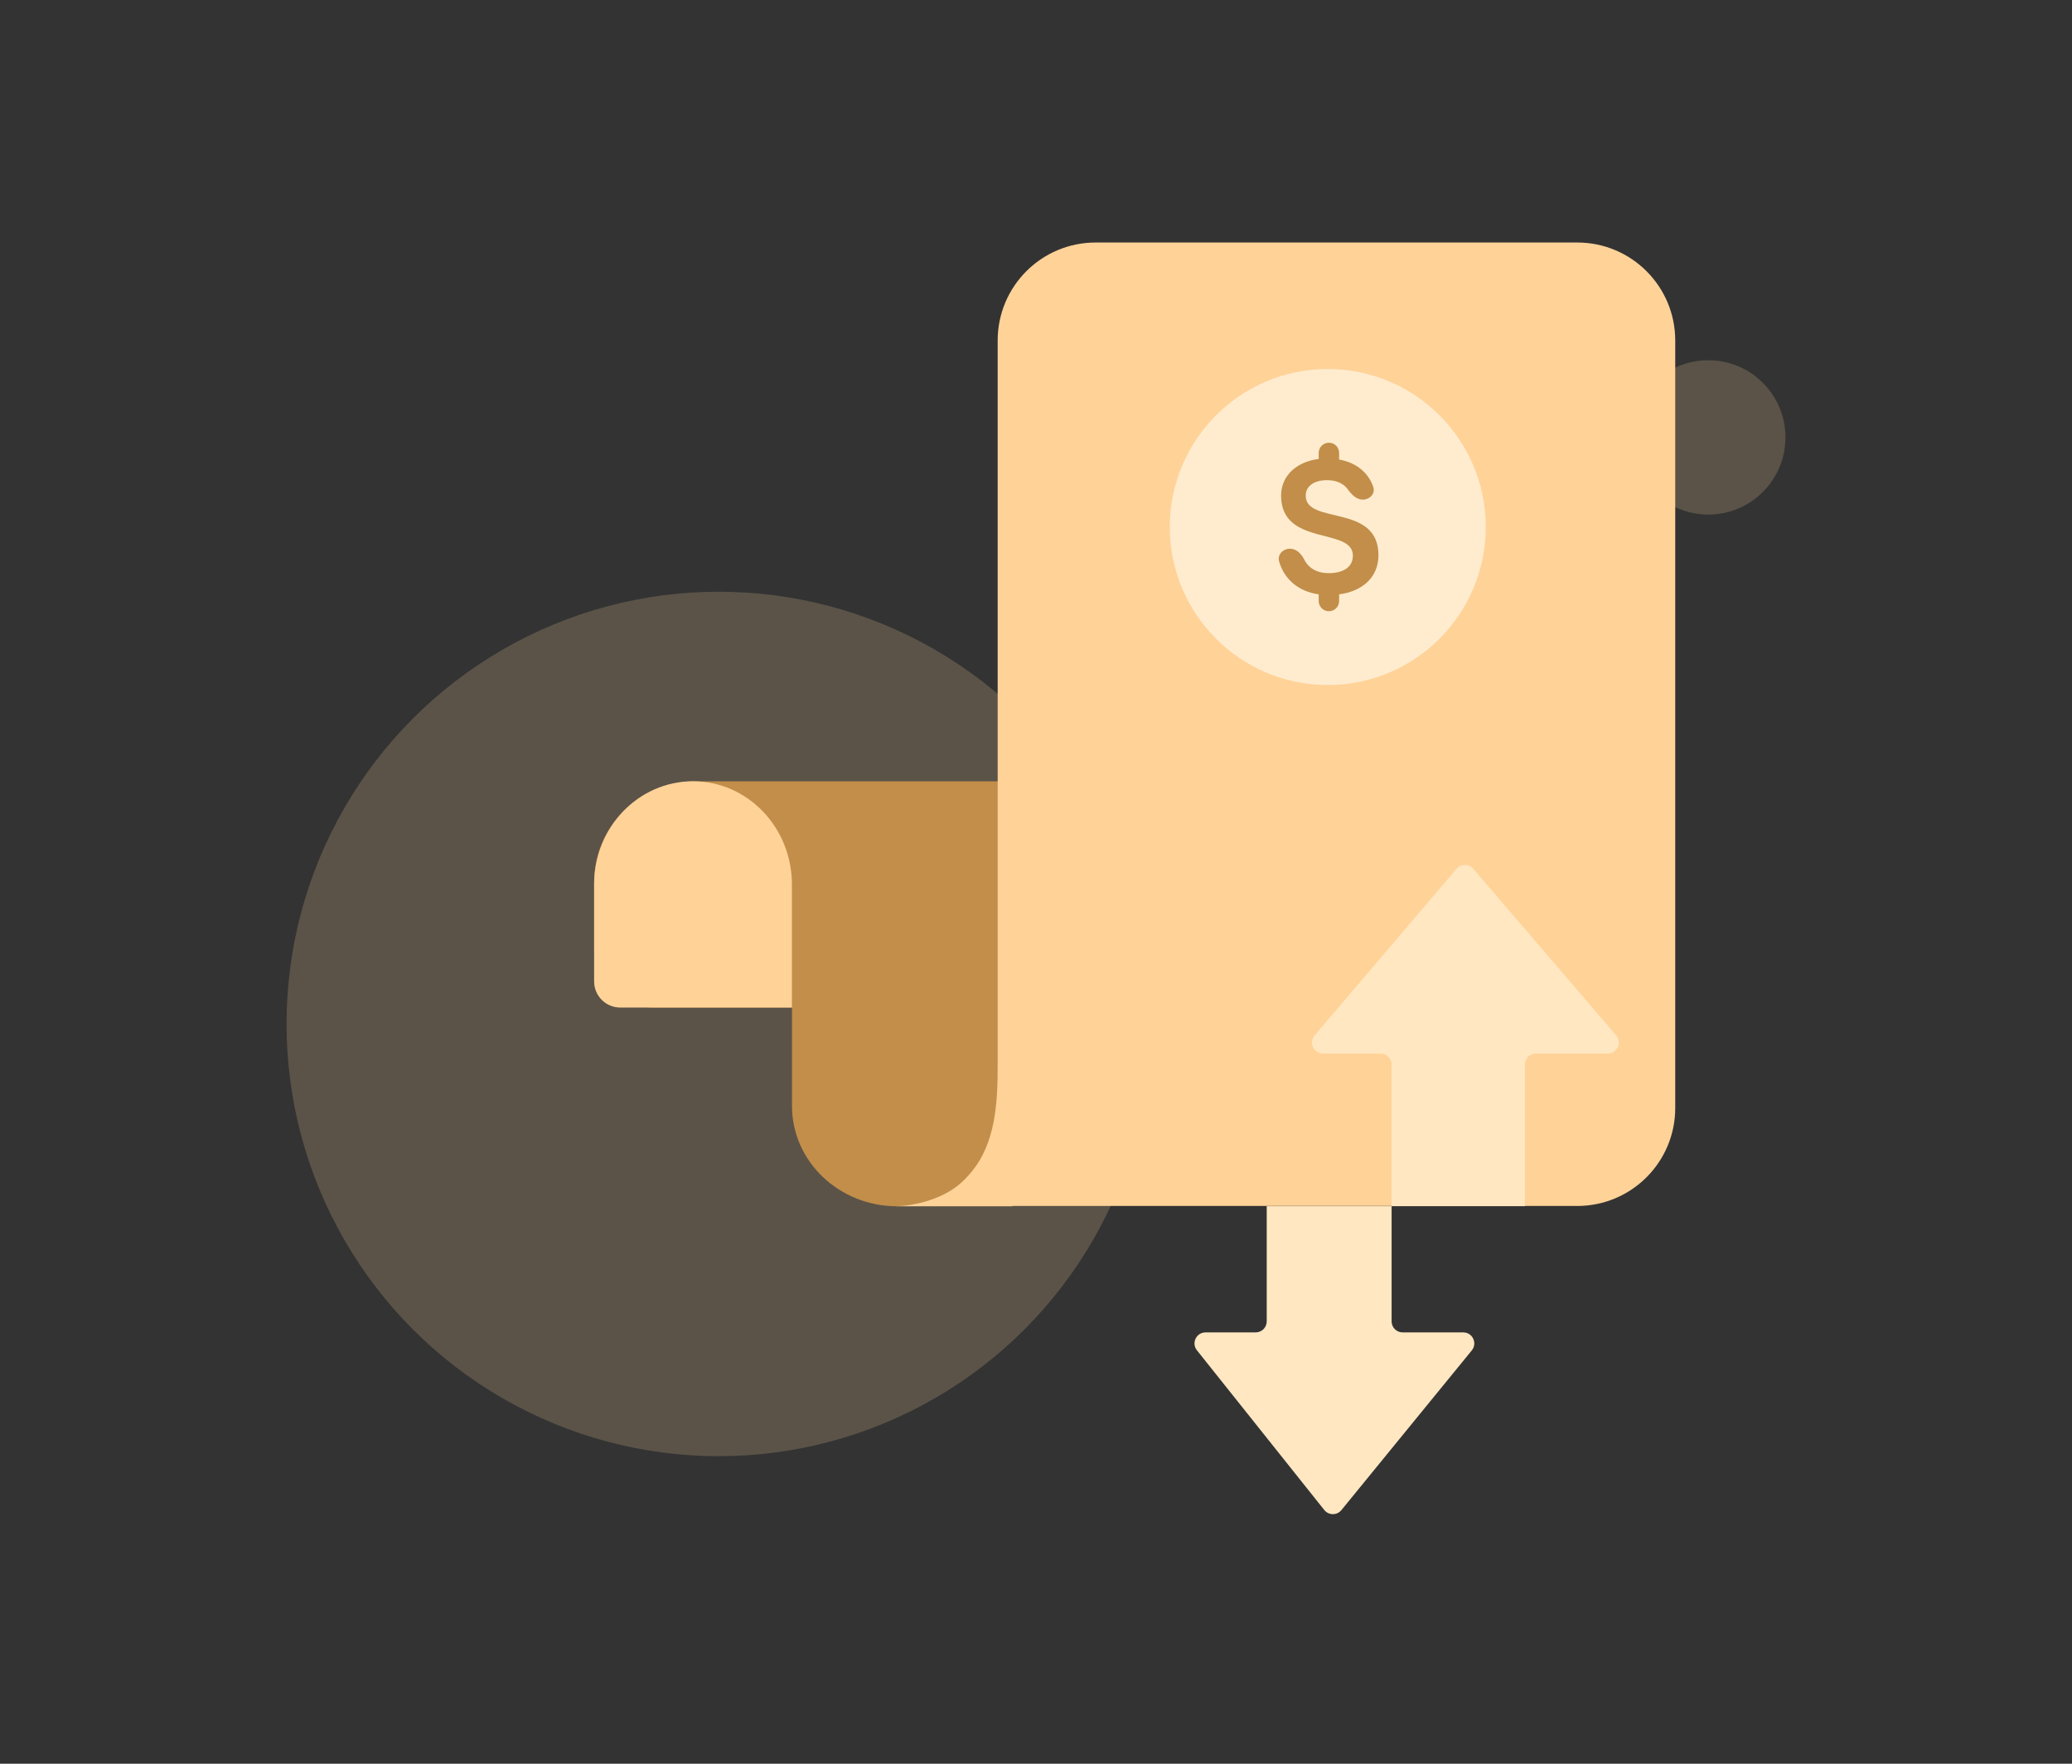 <svg width="188" height="160" viewBox="0 0 188 160" fill="none" xmlns="http://www.w3.org/2000/svg"><rect x="0" y="0" width="188" height="160" fill="#333333" stroke="none"/><circle opacity=".2" cx="65.212" cy="92.891" r="39.212" fill="#FDD49F"/><circle opacity=".2" cx="155" cy="39.68" r="7" fill="#FDD49F"/><path fill-rule="evenodd" clip-rule="evenodd" d="M53.907 80.04c0-5.06 4.102-9.162 9.163-9.162h27.49l.369-.003V100.33c0 5.042-4.285 9.1-9.534 9.1-5.248 0-9.534-4.058-9.534-9.1v-8.929H59.274c-2.964 0-5.368-2.403-5.368-5.368v-5.994z" fill="#C28E49"/><path d="M62.88 70.874c-4.956 0-8.973 4.191-8.973 9.362l-0 8.797c-0 1.309 1.061 2.37 2.37 2.37h15.577l0-11.166c0-5.17-4.017-9.362-8.973-9.362zM99.411 22h43.701c4.909 0 8.888 3.979 8.888 8.888v69.626c0 4.909-3.979 8.888-8.888 8.888H91.852v.028H81.262c1.55-.04 4.49-.567 6.324-2.492.186-.195.361-.392.527-.589 2.214-2.635 2.409-6.271 2.409-9.713v-65.748c0-4.909 3.979-8.888 8.888-8.888z" fill="#FFD298"/><circle cx="120.473" cy="47.81" r="14.333" fill="#FFECCF"/><path d="M125.073 50.366c0 1.975-1.421 3.274-3.569 3.551v.606c0 .515-.42.932-.935.927-.509-.005-.919-.418-.919-.927v-.606c-1.828-.255-3.123-1.357-3.591-2.983-.176-.615.35-1.157.989-1.157.581 0 1.033.465 1.292.985.384.773 1.151 1.233 2.211 1.233 1.3 0 2.201-.52 2.201-1.594 0-2.599-6.514-.797-6.514-5.44 0-1.784 1.368-3.066 3.412-3.326v-.546c0-.512.415-.927.927-.927s.927.415.927.927v.598c1.542.273 2.654 1.179 3.099 2.491.205.603-.322 1.147-.959 1.147-.575 0-1.022-.474-1.359-.94-.374-.516-1.024-.827-1.872-.827-1.196 0-1.941.554-1.941 1.403 0 2.685 6.601.676 6.601 5.405z" fill="#C28E49"/><path d="M138.361 96.578V109.42h-12.095v10.452c0 .552.448 1 1 1h5.501c.843 0 1.308.979.774 1.633l-11.83 14.487c-.403.494-1.159.49-1.556-.009l-11.554-14.488c-.522-.655-.056-1.623.782-1.623h4.551c.552 0 1-.448 1-1V109.42h11.332V96.578c0-.552-.447-1-1-1h-5.224c-.853 0-1.315-.999-.762-1.649l12.875-15.113c.398-.468 1.12-.469 1.52-.003l12.967 15.113c.557.649.096 1.651-.759 1.651h-6.522c-.552 0-1 .448-1 1z" fill="#FFE7C1"/></svg>
